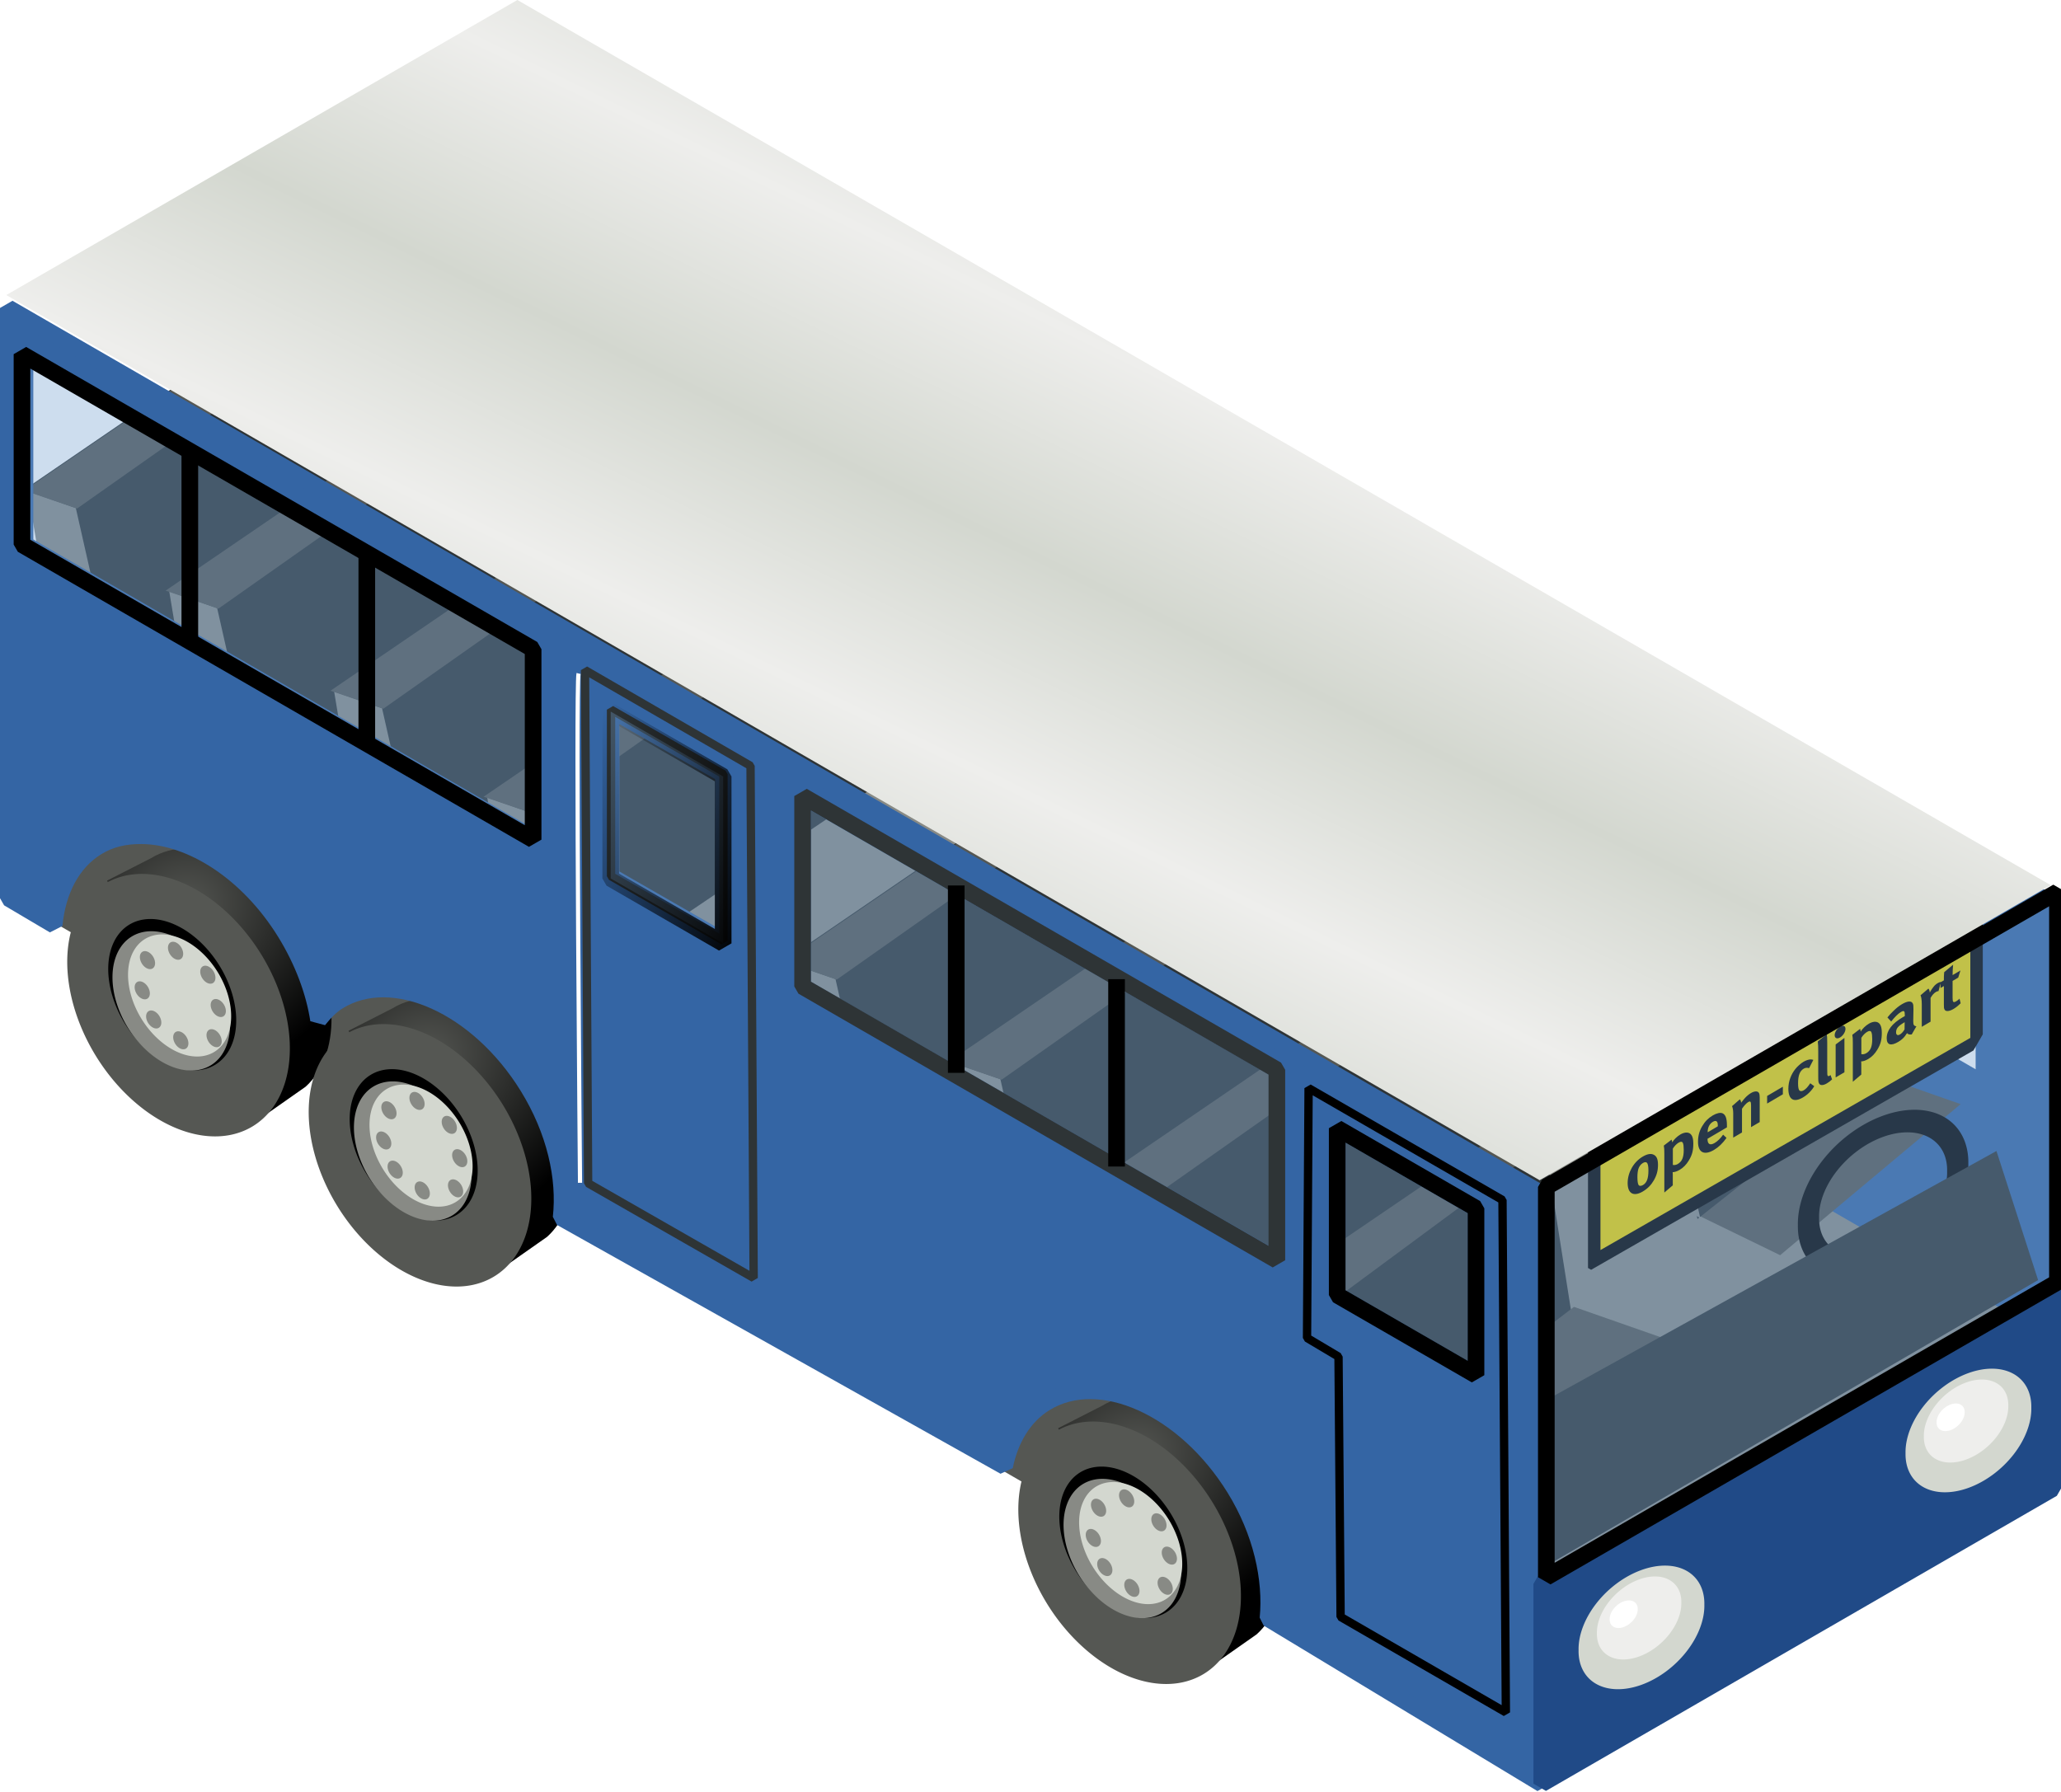 <?xml version="1.0" encoding="UTF-8" standalone="no"?>
<!-- Created with Inkscape (http://www.inkscape.org/) -->
<svg
   xmlns:dc="http://purl.org/dc/elements/1.1/"
   xmlns:cc="http://creativecommons.org/ns#"
   xmlns:rdf="http://www.w3.org/1999/02/22-rdf-syntax-ns#"
   xmlns:svg="http://www.w3.org/2000/svg"
   xmlns="http://www.w3.org/2000/svg"
   xmlns:xlink="http://www.w3.org/1999/xlink"
   xmlns:sodipodi="http://sodipodi.sourceforge.net/DTD/sodipodi-0.dtd"
   xmlns:inkscape="http://www.inkscape.org/namespaces/inkscape"
   width="247.469"
   height="215.234"
   id="svg3888"
   sodipodi:version="0.32"
   inkscape:version="0.46"
   version="1.0"
   sodipodi:docname="iso_bus2.svg"
   inkscape:output_extension="org.inkscape.output.svg.inkscape"
   inkscape:export-filename="/home/roger/mis-dibujos/open/iso_bus2.png"
   inkscape:export-xdpi="135"
   inkscape:export-ydpi="135">
  <defs
     id="defs3">
    <linearGradient
       inkscape:collect="always"
       id="linearGradient3705">
      <stop
         style="stop-color:#000000;stop-opacity:1;"
         offset="0"
         id="stop3707" />
      <stop
         style="stop-color:#000000;stop-opacity:0;"
         offset="1"
         id="stop3709" />
    </linearGradient>
    <linearGradient
       inkscape:collect="always"
       id="linearGradient3389">
      <stop
         style="stop-color:#555753;stop-opacity:1"
         offset="0"
         id="stop3391" />
      <stop
         style="stop-color:#000000;stop-opacity:1"
         offset="1"
         id="stop3393" />
    </linearGradient>
    <linearGradient
       inkscape:collect="always"
       id="linearGradient3388">
      <stop
         style="stop-color:#eeeeec;stop-opacity:1;"
         offset="0"
         id="stop3390" />
      <stop
         style="stop-color:#d3d7cf;stop-opacity:1"
         offset="1"
         id="stop3392" />
    </linearGradient>
    <linearGradient
       inkscape:collect="always"
       id="linearGradient4633">
      <stop
         style="stop-color:#ffffff;stop-opacity:1;"
         offset="0"
         id="stop4635" />
      <stop
         style="stop-color:#2e3436;stop-opacity:0.085"
         offset="1"
         id="stop4637" />
    </linearGradient>
    <linearGradient
       inkscape:collect="always"
       xlink:href="#linearGradient3689"
       id="linearGradient3982"
       gradientUnits="userSpaceOnUse"
       gradientTransform="matrix(0.428,0,0,0.428,33.779,217.069)"
       x1="138.087"
       y1="370.276"
       x2="146.772"
       y2="382.978" />
    <linearGradient
       inkscape:collect="always"
       xlink:href="#linearGradient3689"
       id="linearGradient3980"
       gradientUnits="userSpaceOnUse"
       gradientTransform="matrix(0.428,0,0,0.428,33.779,217.069)"
       x1="138.087"
       y1="370.276"
       x2="146.772"
       y2="382.978" />
    <linearGradient
       inkscape:collect="always"
       id="linearGradient3689">
      <stop
         style="stop-color:#d3d7cf;stop-opacity:1"
         offset="0"
         id="stop3691" />
      <stop
         style="stop-color:#000000;stop-opacity:1"
         offset="1"
         id="stop3693" />
    </linearGradient>
    <inkscape:perspective
       sodipodi:type="inkscape:persp3d"
       inkscape:vp_x="0 : 526.18109 : 1"
       inkscape:vp_y="0 : 1000 : 0"
       inkscape:vp_z="744.09448 : 526.18109 : 1"
       inkscape:persp3d-origin="372.04724 : 350.78739 : 1"
       id="perspective3894" />
    <linearGradient
       inkscape:collect="always"
       xlink:href="#linearGradient4633"
       id="linearGradient4639"
       x1="5.564"
       y1="34.066"
       x2="45.189"
       y2="57.191"
       gradientUnits="userSpaceOnUse"
       gradientTransform="translate(44.346,-27.914)" />
    <linearGradient
       inkscape:collect="always"
       xlink:href="#linearGradient4633"
       id="linearGradient4643"
       gradientUnits="userSpaceOnUse"
       gradientTransform="translate(10.581,45.094)"
       x1="5.564"
       y1="34.066"
       x2="45.189"
       y2="57.191" />
    <linearGradient
       inkscape:collect="always"
       xlink:href="#linearGradient3388"
       id="linearGradient3394"
       x1="40.064"
       y1="49.316"
       x2="42.939"
       y2="43.441"
       gradientUnits="userSpaceOnUse"
       spreadMethod="reflect"
       gradientTransform="matrix(4,0,0,4,-115.171,-173.792)" />
    <filter
       inkscape:collect="always"
       id="filter3507"
       x="-0.105"
       width="1.209"
       y="-0.088"
       height="1.177">
      <feGaussianBlur
         inkscape:collect="always"
         stdDeviation="0.809"
         id="feGaussianBlur3509" />
    </filter>
    <radialGradient
       inkscape:collect="always"
       xlink:href="#linearGradient3389"
       id="radialGradient3543"
       gradientUnits="userSpaceOnUse"
       gradientTransform="matrix(1.561,-0.917,0.785,1.336,-68.038,-2.419)"
       cx="23.073"
       cy="68.732"
       fx="23.073"
       fy="68.732"
       r="3.369" />
    <radialGradient
       inkscape:collect="always"
       xlink:href="#linearGradient3389"
       id="radialGradient3575"
       gradientUnits="userSpaceOnUse"
       gradientTransform="matrix(1.561,-0.917,0.785,1.336,-68.038,-2.419)"
       cx="23.073"
       cy="68.732"
       fx="23.073"
       fy="68.732"
       r="3.369" />
    <radialGradient
       inkscape:collect="always"
       xlink:href="#linearGradient3389"
       id="radialGradient3607"
       gradientUnits="userSpaceOnUse"
       gradientTransform="matrix(1.561,-0.917,0.785,1.336,-68.038,-2.419)"
       cx="23.073"
       cy="68.732"
       fx="23.073"
       fy="68.732"
       r="3.369" />
    <linearGradient
       inkscape:collect="always"
       xlink:href="#linearGradient3705"
       id="linearGradient3711"
       x1="41.684"
       y1="77.678"
       x2="35.571"
       y2="75.026"
       gradientUnits="userSpaceOnUse"
       gradientTransform="matrix(4,0,0,4,-107.857,-257.754)" />
  </defs>
  <sodipodi:namedview
     inkscape:document-units="mm"
     id="base"
     pagecolor="#ffffff"
     bordercolor="#666666"
     borderopacity="1.0"
     inkscape:pageopacity="0.0"
     inkscape:pageshadow="2"
     inkscape:zoom="1"
     inkscape:cx="159.04099"
     inkscape:cy="95.272677"
     inkscape:current-layer="layer1"
     showgrid="false"
     inkscape:window-width="1272"
     inkscape:window-height="944"
     inkscape:window-x="0"
     inkscape:window-y="0"
     showguides="true"
     inkscape:guide-bbox="true">
    <sodipodi:guide
       orientation="0,1"
       position="228,-183"
       id="guide3780" />
    <sodipodi:guide
       orientation="1,0"
       position="224.5,-196"
       id="guide3782" />
  </sodipodi:namedview>
  <g
     inkscape:label="Layer 1"
     inkscape:groupmode="layer"
     id="layer1"
     transform="translate(34.666,50.658)">
    <path
       id="path3876"
       d="M 27.334,-48.674 L 27.334,22.201 L 32.834,25.451 C 33.222,21.371 34.938,17.941 37.959,16.076 C 39.595,15.066 41.367,14.687 43.334,14.701 C 49.235,14.742 56.094,19.054 60.584,26.326 C 62.7,29.753 64.061,33.414 64.584,36.826 C 65.274,35.97 66.013,35.16 66.959,34.576 C 73.502,30.535 83.722,35.13 89.709,44.826 C 92.992,50.143 94.239,55.799 93.709,60.576 L 146.959,90.451 C 147.623,87.17 149.252,84.42 151.834,82.826 C 158.377,78.785 168.597,83.38 174.584,93.076 C 177.808,98.297 179.04,103.974 178.584,108.701 L 211.459,128.576 L 211.459,57.701 L 27.334,-48.674 z M 29.334,-43.174 L 90.709,-7.674 L 90.709,15.201 L 29.334,-20.299 L 29.334,-43.174 z M 99.709,-0.424 L 113.209,7.326 L 113.209,27.326 L 99.709,19.576 L 99.709,-0.424 z M 122.709,9.951 L 179.709,42.826 L 179.709,65.701 L 122.709,32.826 L 122.709,9.951 z M 186.896,49.826 L 203.553,59.451 L 203.553,79.482 L 186.896,69.857 L 186.896,49.826 z"
       style="fill:#3465a4;fill-rule:evenodd;stroke:#3465a4;stroke-width:2;stroke-linecap:butt;stroke-linejoin:bevel;stroke-miterlimit:4;stroke-dasharray:none;stroke-opacity:1" />
    <path
       style="fill:#888a85;fill-opacity:1;fill-rule:evenodd;stroke:none;stroke-width:0.5;stroke-linecap:butt;stroke-linejoin:bevel;stroke-miterlimit:4;stroke-dasharray:none;stroke-opacity:1"
       d="M 28.255,4.088 L -28.867,44.021 L 150.999,145.821 L 212.37,110.388 L 28.255,4.088 z"
       id="path3701"
       sodipodi:nodetypes="ccccc" />
    <g
       id="g3820"
       transform="translate(76.579,-245.79)">
      <path
         style="fill:#555753;fill-rule:evenodd;stroke:none;stroke-width:1px;stroke-linecap:butt;stroke-linejoin:miter;stroke-opacity:1"
         d="M 113.743,324.07 L 124.175,327.723 L 102.5,345.866 L 92.3,340.903 L 113.743,324.07 z"
         id="path3818"
         sodipodi:nodetypes="ccccc" />
      <g
         transform="matrix(4,0,0,4,-486.645,-51.413)"
         id="g3267">
        <g
           transform="translate(-9.188,6.198)"
           id="g3258">
          <path
             id="path3261"
             d="M 103.768,70.137 L 121.092,58.293 L 122.329,58.735 L 123.478,64.48 L 106.331,76.059 L 105.094,70.756 L 103.768,70.137 z"
             style="fill:#2e3436;fill-rule:evenodd;stroke:none;stroke-width:1px;stroke-linecap:butt;stroke-linejoin:miter;stroke-opacity:1" />
          <path
             style="fill:#888a85;fill-rule:evenodd;stroke:none;stroke-width:1px;stroke-linecap:butt;stroke-linejoin:miter;stroke-opacity:1"
             d="M 83.812,39.658 L 84.625,44.533 L 86.438,45.408 L 85.25,40.158 L 83.812,39.658 z"
             id="path3263"
             transform="translate(20.064,30.533)" />
        </g>
        <path
           style="fill:#555753;fill-rule:evenodd;stroke:none;stroke-width:1px;stroke-linecap:butt;stroke-linejoin:miter;stroke-opacity:1"
           d="M 74.514,45.83 L 76.099,46.371 L 93.066,34.418 L 91.875,33.974 L 74.514,45.83 z"
           id="path3265"
           transform="translate(20.064,30.533)"
           sodipodi:nodetypes="ccccc" />
      </g>
      <g
         transform="matrix(4,0,0,4,-469.674,-39.392)"
         id="g3273">
        <g
           id="g3275"
           transform="translate(-9.188,6.198)">
          <path
             style="fill:#2e3436;fill-rule:evenodd;stroke:none;stroke-width:1px;stroke-linecap:butt;stroke-linejoin:miter;stroke-opacity:1"
             d="M 103.768,70.137 L 121.092,58.293 L 122.329,58.735 L 123.478,64.48 L 106.331,76.059 L 105.094,70.756 L 103.768,70.137 z"
             id="path3277" />
          <path
             transform="translate(20.064,30.533)"
             id="path3279"
             d="M 83.812,39.658 L 84.625,44.533 L 86.438,45.408 L 85.25,40.158 L 83.812,39.658 z"
             style="fill:#888a85;fill-rule:evenodd;stroke:none;stroke-width:1px;stroke-linecap:butt;stroke-linejoin:miter;stroke-opacity:1" />
        </g>
        <path
           sodipodi:nodetypes="ccccc"
           transform="translate(20.064,30.533)"
           id="path3281"
           d="M 74.514,45.83 L 76.099,46.371 L 93.066,34.418 L 91.875,33.974 L 74.514,45.83 z"
           style="fill:#555753;fill-rule:evenodd;stroke:none;stroke-width:1px;stroke-linecap:butt;stroke-linejoin:miter;stroke-opacity:1" />
      </g>
      <g
         transform="matrix(4,0,0,4,-449.875,-27.371)"
         id="g3283">
        <g
           transform="translate(-9.188,6.198)"
           id="g3285">
          <path
             id="path3287"
             d="M 103.768,70.137 L 121.092,58.293 L 122.329,58.735 L 123.478,64.48 L 106.331,76.059 L 105.094,70.756 L 103.768,70.137 z"
             style="fill:#2e3436;fill-rule:evenodd;stroke:none;stroke-width:1px;stroke-linecap:butt;stroke-linejoin:miter;stroke-opacity:1" />
          <path
             style="fill:#888a85;fill-rule:evenodd;stroke:none;stroke-width:1px;stroke-linecap:butt;stroke-linejoin:miter;stroke-opacity:1"
             d="M 83.812,39.658 L 84.625,44.533 L 86.438,45.408 L 85.25,40.158 L 83.812,39.658 z"
             id="path3289"
             transform="translate(20.064,30.533)" />
        </g>
        <path
           style="fill:#555753;fill-rule:evenodd;stroke:none;stroke-width:1px;stroke-linecap:butt;stroke-linejoin:miter;stroke-opacity:1"
           d="M 74.514,45.83 L 76.099,46.371 L 93.066,34.418 L 91.875,33.974 L 74.514,45.83 z"
           id="path3291"
           transform="translate(20.064,30.533)"
           sodipodi:nodetypes="ccccc" />
      </g>
      <g
         transform="matrix(4,0,0,4,-431.491,-14.644)"
         id="g3293">
        <g
           id="g3295"
           transform="translate(-9.188,6.198)">
          <path
             style="fill:#2e3436;fill-rule:evenodd;stroke:none;stroke-width:1px;stroke-linecap:butt;stroke-linejoin:miter;stroke-opacity:1"
             d="M 103.768,70.137 L 121.092,58.293 L 122.329,58.735 L 123.478,64.48 L 106.331,76.059 L 105.094,70.756 L 103.768,70.137 z"
             id="path3297" />
          <path
             transform="translate(20.064,30.533)"
             id="path3299"
             d="M 83.812,39.658 L 84.625,44.533 L 86.438,45.408 L 85.25,40.158 L 83.812,39.658 z"
             style="fill:#888a85;fill-rule:evenodd;stroke:none;stroke-width:1px;stroke-linecap:butt;stroke-linejoin:miter;stroke-opacity:1" />
        </g>
        <path
           sodipodi:nodetypes="ccccc"
           transform="translate(20.064,30.533)"
           id="path3301"
           d="M 74.514,45.83 L 76.099,46.371 L 93.066,34.418 L 91.875,33.974 L 74.514,45.83 z"
           style="fill:#555753;fill-rule:evenodd;stroke:none;stroke-width:1px;stroke-linecap:butt;stroke-linejoin:miter;stroke-opacity:1" />
      </g>
      <g
         id="g3303"
         transform="matrix(4,0,0,4,-395.428,5.155)">
        <g
           transform="translate(-9.188,6.198)"
           id="g3305">
          <path
             id="path3307"
             d="M 103.768,70.137 L 121.092,58.293 L 122.329,58.735 L 123.478,64.48 L 106.331,76.059 L 105.094,70.756 L 103.768,70.137 z"
             style="fill:#2e3436;fill-rule:evenodd;stroke:none;stroke-width:1px;stroke-linecap:butt;stroke-linejoin:miter;stroke-opacity:1" />
          <path
             style="fill:#888a85;fill-rule:evenodd;stroke:none;stroke-width:1px;stroke-linecap:butt;stroke-linejoin:miter;stroke-opacity:1"
             d="M 83.812,39.658 L 84.625,44.533 L 86.438,45.408 L 85.25,40.158 L 83.812,39.658 z"
             id="path3309"
             transform="translate(20.064,30.533)" />
        </g>
        <path
           style="fill:#555753;fill-rule:evenodd;stroke:none;stroke-width:1px;stroke-linecap:butt;stroke-linejoin:miter;stroke-opacity:1"
           d="M 74.514,45.83 L 76.099,46.371 L 93.066,34.418 L 91.875,33.974 L 74.514,45.83 z"
           id="path3311"
           transform="translate(20.064,30.533)"
           sodipodi:nodetypes="ccccc" />
      </g>
      <g
         id="g3313"
         transform="matrix(4,0,0,4,-375.629,17.176)">
        <g
           id="g3315"
           transform="translate(-9.188,6.198)">
          <path
             style="fill:#2e3436;fill-rule:evenodd;stroke:none;stroke-width:1px;stroke-linecap:butt;stroke-linejoin:miter;stroke-opacity:1"
             d="M 103.768,70.137 L 121.092,58.293 L 122.329,58.735 L 123.478,64.48 L 106.331,76.059 L 105.094,70.756 L 103.768,70.137 z"
             id="path3317" />
          <path
             transform="translate(20.064,30.533)"
             id="path3319"
             d="M 83.812,39.658 L 84.625,44.533 L 86.438,45.408 L 85.25,40.158 L 83.812,39.658 z"
             style="fill:#888a85;fill-rule:evenodd;stroke:none;stroke-width:1px;stroke-linecap:butt;stroke-linejoin:miter;stroke-opacity:1" />
        </g>
        <path
           sodipodi:nodetypes="ccccc"
           transform="translate(20.064,30.533)"
           id="path3321"
           d="M 74.514,45.83 L 76.099,46.371 L 93.066,34.418 L 91.875,33.974 L 74.514,45.83 z"
           style="fill:#555753;fill-rule:evenodd;stroke:none;stroke-width:1px;stroke-linecap:butt;stroke-linejoin:miter;stroke-opacity:1" />
      </g>
      <g
         transform="matrix(4,0,0,4,-356.537,30.611)"
         id="g3639">
        <g
           transform="translate(-9.188,6.198)"
           id="g3641">
          <path
             id="path3643"
             d="M 103.768,70.137 L 121.092,58.293 L 122.329,58.735 L 123.478,64.48 L 106.331,76.059 L 105.094,70.756 L 103.768,70.137 z"
             style="fill:#2e3436;fill-rule:evenodd;stroke:none;stroke-width:1px;stroke-linecap:butt;stroke-linejoin:miter;stroke-opacity:1" />
          <path
             style="fill:#888a85;fill-rule:evenodd;stroke:none;stroke-width:1px;stroke-linecap:butt;stroke-linejoin:miter;stroke-opacity:1"
             d="M 83.812,39.658 L 84.625,44.533 L 86.438,45.408 L 85.25,40.158 L 83.812,39.658 z"
             id="path3645"
             transform="translate(20.064,30.533)" />
        </g>
        <path
           style="fill:#555753;fill-rule:evenodd;stroke:none;stroke-width:1px;stroke-linecap:butt;stroke-linejoin:miter;stroke-opacity:1"
           d="M 74.514,45.83 L 76.099,46.371 L 93.066,34.418 L 91.875,33.974 L 74.514,45.83 z"
           id="path3647"
           transform="translate(20.064,30.533)"
           sodipodi:nodetypes="ccccc" />
      </g>
      <path
         style="fill:#2e3436;fill-rule:evenodd;stroke:none;stroke-width:1px;stroke-linecap:butt;stroke-linejoin:miter;stroke-opacity:1"
         d="M 42.997,348.678 L 69.293,330.802 L 74.243,332.57 L 77.425,352.723 L 53.25,372.366 L 48.3,351.153 L 42.997,348.678 z"
         id="path3653"
         sodipodi:nodetypes="ccccccc" />
      <path
         id="path3655"
         d="M 43.432,348.893 L 46.682,368.393 L 53.932,371.893 L 49.182,350.893 L 43.432,348.893 z"
         style="fill:#888a85;fill-rule:evenodd;stroke:none;stroke-width:1px;stroke-linecap:butt;stroke-linejoin:miter;stroke-opacity:1" />
      <path
         sodipodi:nodetypes="ccccc"
         id="path3813"
         d="M 77.743,352.07 L 88.175,355.723 L 64,375.366 L 53.8,370.403 L 77.743,352.07 z"
         style="fill:#555753;fill-rule:evenodd;stroke:none;stroke-width:1px;stroke-linecap:butt;stroke-linejoin:miter;stroke-opacity:1" />
      <path
         style="fill:#555753;fill-rule:evenodd;stroke:none;stroke-width:1px;stroke-linecap:butt;stroke-linejoin:miter;stroke-opacity:1"
         d="M 42.988,348.795 L 49.329,350.957 L 74.447,332.396 L 69.682,330.618 L 42.988,348.795 z"
         id="path3657"
         sodipodi:nodetypes="ccccc" />
      <path
         sodipodi:nodetypes="ccccc"
         id="path3786"
         d="M 109.328,304.545 L 114.278,324.344 L 92.578,341.513 L 87.628,320.3 L 109.328,304.545 z"
         style="fill:#2e3436;fill-rule:evenodd;stroke:none;stroke-width:1px;stroke-linecap:butt;stroke-linejoin:miter;stroke-opacity:1" />
      <path
         style="fill:#888a85;fill-rule:evenodd;stroke:none;stroke-width:1px;stroke-linecap:butt;stroke-linejoin:miter;stroke-opacity:1"
         d="M 82.406,318.393 L 85.656,337.893 L 92.906,341.393 L 88.156,320.393 L 82.406,318.393 z"
         id="path3788" />
      <path
         sodipodi:nodetypes="ccccc"
         id="path3790"
         d="M 81.962,318.295 L 88.303,320.457 L 109.679,304.828 L 104.31,303.007 L 81.962,318.295 z"
         style="fill:#555753;fill-rule:evenodd;stroke:none;stroke-width:1px;stroke-linecap:butt;stroke-linejoin:miter;stroke-opacity:1" />
    </g>
    <path
       id="path3898"
       d="M -30.506,58.782 L 122.174,147.006 L 122.477,121.284 L -16.544,43.987 L -30.506,58.782 z"
       style="fill:#555753;fill-rule:evenodd;stroke:none;stroke-width:1px;stroke-linecap:butt;stroke-linejoin:miter;stroke-opacity:1"
       sodipodi:nodetypes="ccccc" />
    <g
       id="g3511"
       transform="matrix(4,0,0,4,-114.928,-172.195)">
      <g
         id="g3528"
         transform="translate(3.594,-10.594)">
        <path
           style="fill:url(#radialGradient3543);fill-opacity:1;fill-rule:evenodd;stroke:none;stroke-width:0.214;stroke-linecap:butt;stroke-linejoin:miter;stroke-miterlimit:4;stroke-dasharray:none;stroke-opacity:1"
           d="M 22.101,66.449 C 21.706,66.446 21.334,66.54 21.005,66.743 L 19.686,67.416 L 22.921,74.375 L 23.866,74.852 L 25.645,73.604 C 26.693,72.662 26.693,70.607 25.578,68.803 C 24.675,67.34 23.289,66.457 22.101,66.449 z"
           id="path3414"
           sodipodi:nodetypes="ccccccsc" />
        <path
           transform="matrix(-0.183,-0.297,0.297,-0.183,-30.971,159.693)"
           d="M 148.589,261.998 A 11.916,8.042 0 1 1 124.757,261.998 A 11.916,8.042 0 1 1 148.589,261.998 z"
           sodipodi:ry="8.0419703"
           sodipodi:rx="11.916239"
           sodipodi:cy="261.99792"
           sodipodi:cx="136.67287"
           id="path3416"
           style="fill:#555753;fill-opacity:1;fill-rule:nonzero;stroke:#555753;stroke-width:0.614;stroke-linecap:butt;stroke-linejoin:bevel;stroke-miterlimit:4;stroke-dasharray:none;stroke-dashoffset:0;stroke-opacity:1"
           sodipodi:type="arc" />
        <path
           sodipodi:type="arc"
           style="fill:#000000;fill-opacity:1;fill-rule:nonzero;stroke:none;stroke-width:0.5;stroke-linecap:butt;stroke-linejoin:bevel;stroke-miterlimit:4;stroke-dasharray:none;stroke-dashoffset:0;stroke-opacity:1;filter:url(#filter3507)"
           id="path3397"
           sodipodi:cx="136.67287"
           sodipodi:cy="261.99792"
           sodipodi:rx="11.916239"
           sodipodi:ry="8.0419703"
           d="M 148.589,261.998 A 11.916,8.042 0 1 1 124.757,261.998 A 11.916,8.042 0 1 1 148.589,261.998 z"
           transform="matrix(-0.109,-0.176,0.176,-0.109,-9.573,123.454)" />
        <path
           transform="matrix(-0.1,-0.162,0.162,-0.1,-7.163,119.368)"
           d="M 148.589,261.998 A 11.916,8.042 0 1 1 124.757,261.998 A 11.916,8.042 0 1 1 148.589,261.998 z"
           sodipodi:ry="8.0419703"
           sodipodi:rx="11.916239"
           sodipodi:cy="261.99792"
           sodipodi:cx="136.67287"
           id="path3418"
           style="fill:#888a85;fill-opacity:1;fill-rule:nonzero;stroke:none;stroke-width:0.5;stroke-linecap:butt;stroke-linejoin:bevel;stroke-miterlimit:4;stroke-dasharray:none;stroke-dashoffset:0;stroke-opacity:1"
           sodipodi:type="arc" />
        <path
           sodipodi:type="arc"
           style="fill:#d3d7cf;fill-opacity:1;fill-rule:nonzero;stroke:none;stroke-width:0.5;stroke-linecap:butt;stroke-linejoin:bevel;stroke-miterlimit:4;stroke-dasharray:none;stroke-dashoffset:0;stroke-opacity:1"
           id="path3420"
           sodipodi:cx="136.67287"
           sodipodi:cy="261.99792"
           sodipodi:rx="11.916239"
           sodipodi:ry="8.0419703"
           d="M 148.589,261.998 A 11.916,8.042 0 1 1 124.757,261.998 A 11.916,8.042 0 1 1 148.589,261.998 z"
           transform="matrix(-8.7675945e-2,-0.142,0.142,-8.7675945e-2,-3.358,113.243)" />
        <path
           transform="matrix(-1.2928907e-2,-2.0938189e-2,2.0938189e-2,-1.2928907e-2,17.18,76.052)"
           d="M 148.589,261.998 A 11.916,8.042 0 1 1 124.757,261.998 A 11.916,8.042 0 1 1 148.589,261.998 z"
           sodipodi:ry="8.0419703"
           sodipodi:rx="11.916239"
           sodipodi:cy="261.99792"
           sodipodi:cx="136.67287"
           id="path3422"
           style="fill:#888a85;fill-opacity:1;fill-rule:nonzero;stroke:none;stroke-width:0.5;stroke-linecap:butt;stroke-linejoin:bevel;stroke-miterlimit:4;stroke-dasharray:none;stroke-dashoffset:0;stroke-opacity:1"
           sodipodi:type="arc" />
        <path
           sodipodi:type="arc"
           style="fill:#888a85;fill-opacity:1;fill-rule:nonzero;stroke:none;stroke-width:0.5;stroke-linecap:butt;stroke-linejoin:bevel;stroke-miterlimit:4;stroke-dasharray:none;stroke-dashoffset:0;stroke-opacity:1"
           id="path3424"
           sodipodi:cx="136.67287"
           sodipodi:cy="261.99792"
           sodipodi:rx="11.916239"
           sodipodi:ry="8.0419703"
           d="M 148.589,261.998 A 11.916,8.042 0 1 1 124.757,261.998 A 11.916,8.042 0 1 1 148.589,261.998 z"
           transform="matrix(-1.2928907e-2,-2.0938189e-2,2.0938189e-2,-1.2928907e-2,19.18,78.396)" />
        <path
           transform="matrix(-1.2928907e-2,-2.0938189e-2,2.0938189e-2,-1.2928907e-2,17.367,77.834)"
           d="M 148.589,261.998 A 11.916,8.042 0 1 1 124.757,261.998 A 11.916,8.042 0 1 1 148.589,261.998 z"
           sodipodi:ry="8.0419703"
           sodipodi:rx="11.916239"
           sodipodi:cy="261.99792"
           sodipodi:cx="136.67287"
           id="path3426"
           style="fill:#888a85;fill-opacity:1;fill-rule:nonzero;stroke:none;stroke-width:0.5;stroke-linecap:butt;stroke-linejoin:bevel;stroke-miterlimit:4;stroke-dasharray:none;stroke-dashoffset:0;stroke-opacity:1"
           sodipodi:type="arc" />
        <path
           sodipodi:type="arc"
           style="fill:#888a85;fill-opacity:1;fill-rule:nonzero;stroke:none;stroke-width:0.5;stroke-linecap:butt;stroke-linejoin:bevel;stroke-miterlimit:4;stroke-dasharray:none;stroke-dashoffset:0;stroke-opacity:1"
           id="path3428"
           sodipodi:cx="136.67287"
           sodipodi:cy="261.99792"
           sodipodi:rx="11.916239"
           sodipodi:ry="8.0419703"
           d="M 148.589,261.998 A 11.916,8.042 0 1 1 124.757,261.998 A 11.916,8.042 0 1 1 148.589,261.998 z"
           transform="matrix(-1.2928907e-2,-2.0938189e-2,2.0938189e-2,-1.2928907e-2,18.992,76.49)" />
        <path
           transform="matrix(-1.2928907e-2,-2.0938189e-2,2.0938189e-2,-1.2928907e-2,17.023,76.959)"
           d="M 148.589,261.998 A 11.916,8.042 0 1 1 124.757,261.998 A 11.916,8.042 0 1 1 148.589,261.998 z"
           sodipodi:ry="8.0419703"
           sodipodi:rx="11.916239"
           sodipodi:cy="261.99792"
           sodipodi:cx="136.67287"
           id="path3430"
           style="fill:#888a85;fill-opacity:1;fill-rule:nonzero;stroke:none;stroke-width:0.5;stroke-linecap:butt;stroke-linejoin:bevel;stroke-miterlimit:4;stroke-dasharray:none;stroke-dashoffset:0;stroke-opacity:1"
           sodipodi:type="arc" />
        <path
           sodipodi:type="arc"
           style="fill:#888a85;fill-opacity:1;fill-rule:nonzero;stroke:none;stroke-width:0.5;stroke-linecap:butt;stroke-linejoin:bevel;stroke-miterlimit:4;stroke-dasharray:none;stroke-dashoffset:0;stroke-opacity:1"
           id="path3432"
           sodipodi:cx="136.67287"
           sodipodi:cy="261.99792"
           sodipodi:rx="11.916239"
           sodipodi:ry="8.0419703"
           d="M 148.589,261.998 A 11.916,8.042 0 1 1 124.757,261.998 A 11.916,8.042 0 1 1 148.589,261.998 z"
           transform="matrix(-1.2928907e-2,-2.0938189e-2,2.0938189e-2,-1.2928907e-2,18.18,78.459)" />
        <path
           transform="matrix(-1.2928907e-2,-2.0938189e-2,2.0938189e-2,-1.2928907e-2,19.305,77.49)"
           d="M 148.589,261.998 A 11.916,8.042 0 1 1 124.757,261.998 A 11.916,8.042 0 1 1 148.589,261.998 z"
           sodipodi:ry="8.0419703"
           sodipodi:rx="11.916239"
           sodipodi:cy="261.99792"
           sodipodi:cx="136.67287"
           id="path3434"
           style="fill:#888a85;fill-opacity:1;fill-rule:nonzero;stroke:none;stroke-width:0.5;stroke-linecap:butt;stroke-linejoin:bevel;stroke-miterlimit:4;stroke-dasharray:none;stroke-dashoffset:0;stroke-opacity:1"
           sodipodi:type="arc" />
        <path
           sodipodi:type="arc"
           style="fill:#888a85;fill-opacity:1;fill-rule:nonzero;stroke:none;stroke-width:0.5;stroke-linecap:butt;stroke-linejoin:bevel;stroke-miterlimit:4;stroke-dasharray:none;stroke-dashoffset:0;stroke-opacity:1"
           id="path3436"
           sodipodi:cx="136.67287"
           sodipodi:cy="261.99792"
           sodipodi:rx="11.916239"
           sodipodi:ry="8.0419703"
           d="M 148.589,261.998 A 11.916,8.042 0 1 1 124.757,261.998 A 11.916,8.042 0 1 1 148.589,261.998 z"
           transform="matrix(-1.2928907e-2,-2.0938189e-2,2.0938189e-2,-1.2928907e-2,18.023,75.771)" />
      </g>
    </g>
    <g
       id="g3545"
       transform="matrix(4,0,0,4,-85.936,-154.163)">
      <g
         transform="translate(3.594,-10.594)"
         id="g3547">
        <path
           sodipodi:nodetypes="ccccccsc"
           id="path3549"
           d="M 22.101,66.449 C 21.706,66.446 21.334,66.54 21.005,66.743 L 19.686,67.416 L 22.921,74.375 L 23.866,74.852 L 25.645,73.604 C 26.693,72.662 26.693,70.607 25.578,68.803 C 24.675,67.34 23.289,66.457 22.101,66.449 z"
           style="fill:url(#radialGradient3575);fill-opacity:1;fill-rule:evenodd;stroke:none;stroke-width:0.214;stroke-linecap:butt;stroke-linejoin:miter;stroke-miterlimit:4;stroke-dasharray:none;stroke-opacity:1" />
        <path
           sodipodi:type="arc"
           style="fill:#555753;fill-opacity:1;fill-rule:nonzero;stroke:#555753;stroke-width:0.614;stroke-linecap:butt;stroke-linejoin:bevel;stroke-miterlimit:4;stroke-dasharray:none;stroke-dashoffset:0;stroke-opacity:1"
           id="path3551"
           sodipodi:cx="136.67287"
           sodipodi:cy="261.99792"
           sodipodi:rx="11.916239"
           sodipodi:ry="8.0419703"
           d="M 148.589,261.998 A 11.916,8.042 0 1 1 124.757,261.998 A 11.916,8.042 0 1 1 148.589,261.998 z"
           transform="matrix(-0.183,-0.297,0.297,-0.183,-30.971,159.693)" />
        <path
           transform="matrix(-0.109,-0.176,0.176,-0.109,-9.573,123.454)"
           d="M 148.589,261.998 A 11.916,8.042 0 1 1 124.757,261.998 A 11.916,8.042 0 1 1 148.589,261.998 z"
           sodipodi:ry="8.0419703"
           sodipodi:rx="11.916239"
           sodipodi:cy="261.99792"
           sodipodi:cx="136.67287"
           id="path3553"
           style="fill:#000000;fill-opacity:1;fill-rule:nonzero;stroke:none;stroke-width:0.5;stroke-linecap:butt;stroke-linejoin:bevel;stroke-miterlimit:4;stroke-dasharray:none;stroke-dashoffset:0;stroke-opacity:1;filter:url(#filter3507)"
           sodipodi:type="arc" />
        <path
           sodipodi:type="arc"
           style="fill:#888a85;fill-opacity:1;fill-rule:nonzero;stroke:none;stroke-width:0.5;stroke-linecap:butt;stroke-linejoin:bevel;stroke-miterlimit:4;stroke-dasharray:none;stroke-dashoffset:0;stroke-opacity:1"
           id="path3555"
           sodipodi:cx="136.67287"
           sodipodi:cy="261.99792"
           sodipodi:rx="11.916239"
           sodipodi:ry="8.0419703"
           d="M 148.589,261.998 A 11.916,8.042 0 1 1 124.757,261.998 A 11.916,8.042 0 1 1 148.589,261.998 z"
           transform="matrix(-0.1,-0.162,0.162,-0.1,-7.163,119.368)" />
        <path
           transform="matrix(-8.7675945e-2,-0.142,0.142,-8.7675945e-2,-3.358,113.243)"
           d="M 148.589,261.998 A 11.916,8.042 0 1 1 124.757,261.998 A 11.916,8.042 0 1 1 148.589,261.998 z"
           sodipodi:ry="8.0419703"
           sodipodi:rx="11.916239"
           sodipodi:cy="261.99792"
           sodipodi:cx="136.67287"
           id="path3557"
           style="fill:#d3d7cf;fill-opacity:1;fill-rule:nonzero;stroke:none;stroke-width:0.5;stroke-linecap:butt;stroke-linejoin:bevel;stroke-miterlimit:4;stroke-dasharray:none;stroke-dashoffset:0;stroke-opacity:1"
           sodipodi:type="arc" />
        <path
           sodipodi:type="arc"
           style="fill:#888a85;fill-opacity:1;fill-rule:nonzero;stroke:none;stroke-width:0.5;stroke-linecap:butt;stroke-linejoin:bevel;stroke-miterlimit:4;stroke-dasharray:none;stroke-dashoffset:0;stroke-opacity:1"
           id="path3559"
           sodipodi:cx="136.67287"
           sodipodi:cy="261.99792"
           sodipodi:rx="11.916239"
           sodipodi:ry="8.0419703"
           d="M 148.589,261.998 A 11.916,8.042 0 1 1 124.757,261.998 A 11.916,8.042 0 1 1 148.589,261.998 z"
           transform="matrix(-1.2928907e-2,-2.0938189e-2,2.0938189e-2,-1.2928907e-2,17.18,76.052)" />
        <path
           transform="matrix(-1.2928907e-2,-2.0938189e-2,2.0938189e-2,-1.2928907e-2,19.18,78.396)"
           d="M 148.589,261.998 A 11.916,8.042 0 1 1 124.757,261.998 A 11.916,8.042 0 1 1 148.589,261.998 z"
           sodipodi:ry="8.0419703"
           sodipodi:rx="11.916239"
           sodipodi:cy="261.99792"
           sodipodi:cx="136.67287"
           id="path3561"
           style="fill:#888a85;fill-opacity:1;fill-rule:nonzero;stroke:none;stroke-width:0.5;stroke-linecap:butt;stroke-linejoin:bevel;stroke-miterlimit:4;stroke-dasharray:none;stroke-dashoffset:0;stroke-opacity:1"
           sodipodi:type="arc" />
        <path
           sodipodi:type="arc"
           style="fill:#888a85;fill-opacity:1;fill-rule:nonzero;stroke:none;stroke-width:0.5;stroke-linecap:butt;stroke-linejoin:bevel;stroke-miterlimit:4;stroke-dasharray:none;stroke-dashoffset:0;stroke-opacity:1"
           id="path3563"
           sodipodi:cx="136.67287"
           sodipodi:cy="261.99792"
           sodipodi:rx="11.916239"
           sodipodi:ry="8.0419703"
           d="M 148.589,261.998 A 11.916,8.042 0 1 1 124.757,261.998 A 11.916,8.042 0 1 1 148.589,261.998 z"
           transform="matrix(-1.2928907e-2,-2.0938189e-2,2.0938189e-2,-1.2928907e-2,17.367,77.834)" />
        <path
           transform="matrix(-1.2928907e-2,-2.0938189e-2,2.0938189e-2,-1.2928907e-2,18.992,76.49)"
           d="M 148.589,261.998 A 11.916,8.042 0 1 1 124.757,261.998 A 11.916,8.042 0 1 1 148.589,261.998 z"
           sodipodi:ry="8.0419703"
           sodipodi:rx="11.916239"
           sodipodi:cy="261.99792"
           sodipodi:cx="136.67287"
           id="path3565"
           style="fill:#888a85;fill-opacity:1;fill-rule:nonzero;stroke:none;stroke-width:0.5;stroke-linecap:butt;stroke-linejoin:bevel;stroke-miterlimit:4;stroke-dasharray:none;stroke-dashoffset:0;stroke-opacity:1"
           sodipodi:type="arc" />
        <path
           sodipodi:type="arc"
           style="fill:#888a85;fill-opacity:1;fill-rule:nonzero;stroke:none;stroke-width:0.5;stroke-linecap:butt;stroke-linejoin:bevel;stroke-miterlimit:4;stroke-dasharray:none;stroke-dashoffset:0;stroke-opacity:1"
           id="path3567"
           sodipodi:cx="136.67287"
           sodipodi:cy="261.99792"
           sodipodi:rx="11.916239"
           sodipodi:ry="8.0419703"
           d="M 148.589,261.998 A 11.916,8.042 0 1 1 124.757,261.998 A 11.916,8.042 0 1 1 148.589,261.998 z"
           transform="matrix(-1.2928907e-2,-2.0938189e-2,2.0938189e-2,-1.2928907e-2,17.023,76.959)" />
        <path
           transform="matrix(-1.2928907e-2,-2.0938189e-2,2.0938189e-2,-1.2928907e-2,18.18,78.459)"
           d="M 148.589,261.998 A 11.916,8.042 0 1 1 124.757,261.998 A 11.916,8.042 0 1 1 148.589,261.998 z"
           sodipodi:ry="8.0419703"
           sodipodi:rx="11.916239"
           sodipodi:cy="261.99792"
           sodipodi:cx="136.67287"
           id="path3569"
           style="fill:#888a85;fill-opacity:1;fill-rule:nonzero;stroke:none;stroke-width:0.5;stroke-linecap:butt;stroke-linejoin:bevel;stroke-miterlimit:4;stroke-dasharray:none;stroke-dashoffset:0;stroke-opacity:1"
           sodipodi:type="arc" />
        <path
           sodipodi:type="arc"
           style="fill:#888a85;fill-opacity:1;fill-rule:nonzero;stroke:none;stroke-width:0.5;stroke-linecap:butt;stroke-linejoin:bevel;stroke-miterlimit:4;stroke-dasharray:none;stroke-dashoffset:0;stroke-opacity:1"
           id="path3571"
           sodipodi:cx="136.67287"
           sodipodi:cy="261.99792"
           sodipodi:rx="11.916239"
           sodipodi:ry="8.0419703"
           d="M 148.589,261.998 A 11.916,8.042 0 1 1 124.757,261.998 A 11.916,8.042 0 1 1 148.589,261.998 z"
           transform="matrix(-1.2928907e-2,-2.0938189e-2,2.0938189e-2,-1.2928907e-2,19.305,77.49)" />
        <path
           transform="matrix(-1.2928907e-2,-2.0938189e-2,2.0938189e-2,-1.2928907e-2,18.023,75.771)"
           d="M 148.589,261.998 A 11.916,8.042 0 1 1 124.757,261.998 A 11.916,8.042 0 1 1 148.589,261.998 z"
           sodipodi:ry="8.0419703"
           sodipodi:rx="11.916239"
           sodipodi:cy="261.99792"
           sodipodi:cx="136.67287"
           id="path3573"
           style="fill:#888a85;fill-opacity:1;fill-rule:nonzero;stroke:none;stroke-width:0.5;stroke-linecap:butt;stroke-linejoin:bevel;stroke-miterlimit:4;stroke-dasharray:none;stroke-dashoffset:0;stroke-opacity:1"
           sodipodi:type="arc" />
      </g>
    </g>
    <g
       transform="matrix(4,0,0,4,-0.73,-106.434)"
       id="g3577">
      <g
         id="g3579"
         transform="translate(3.594,-10.594)">
        <path
           style="fill:url(#radialGradient3607);fill-opacity:1;fill-rule:evenodd;stroke:none;stroke-width:0.214;stroke-linecap:butt;stroke-linejoin:miter;stroke-miterlimit:4;stroke-dasharray:none;stroke-opacity:1"
           d="M 22.101,66.449 C 21.706,66.446 21.334,66.54 21.005,66.743 L 19.686,67.416 L 22.921,74.375 L 23.866,74.852 L 25.645,73.604 C 26.693,72.662 26.693,70.607 25.578,68.803 C 24.675,67.34 23.289,66.457 22.101,66.449 z"
           id="path3581"
           sodipodi:nodetypes="ccccccsc" />
        <path
           transform="matrix(-0.183,-0.297,0.297,-0.183,-30.971,159.693)"
           d="M 148.589,261.998 A 11.916,8.042 0 1 1 124.757,261.998 A 11.916,8.042 0 1 1 148.589,261.998 z"
           sodipodi:ry="8.0419703"
           sodipodi:rx="11.916239"
           sodipodi:cy="261.99792"
           sodipodi:cx="136.67287"
           id="path3583"
           style="fill:#555753;fill-opacity:1;fill-rule:nonzero;stroke:#555753;stroke-width:0.614;stroke-linecap:butt;stroke-linejoin:bevel;stroke-miterlimit:4;stroke-dasharray:none;stroke-dashoffset:0;stroke-opacity:1"
           sodipodi:type="arc" />
        <path
           sodipodi:type="arc"
           style="fill:#000000;fill-opacity:1;fill-rule:nonzero;stroke:none;stroke-width:0.5;stroke-linecap:butt;stroke-linejoin:bevel;stroke-miterlimit:4;stroke-dasharray:none;stroke-dashoffset:0;stroke-opacity:1;filter:url(#filter3507)"
           id="path3585"
           sodipodi:cx="136.67287"
           sodipodi:cy="261.99792"
           sodipodi:rx="11.916239"
           sodipodi:ry="8.0419703"
           d="M 148.589,261.998 A 11.916,8.042 0 1 1 124.757,261.998 A 11.916,8.042 0 1 1 148.589,261.998 z"
           transform="matrix(-0.109,-0.176,0.176,-0.109,-9.573,123.454)" />
        <path
           transform="matrix(-0.1,-0.162,0.162,-0.1,-7.163,119.368)"
           d="M 148.589,261.998 A 11.916,8.042 0 1 1 124.757,261.998 A 11.916,8.042 0 1 1 148.589,261.998 z"
           sodipodi:ry="8.0419703"
           sodipodi:rx="11.916239"
           sodipodi:cy="261.99792"
           sodipodi:cx="136.67287"
           id="path3587"
           style="fill:#888a85;fill-opacity:1;fill-rule:nonzero;stroke:none;stroke-width:0.5;stroke-linecap:butt;stroke-linejoin:bevel;stroke-miterlimit:4;stroke-dasharray:none;stroke-dashoffset:0;stroke-opacity:1"
           sodipodi:type="arc" />
        <path
           sodipodi:type="arc"
           style="fill:#d3d7cf;fill-opacity:1;fill-rule:nonzero;stroke:none;stroke-width:0.5;stroke-linecap:butt;stroke-linejoin:bevel;stroke-miterlimit:4;stroke-dasharray:none;stroke-dashoffset:0;stroke-opacity:1"
           id="path3589"
           sodipodi:cx="136.67287"
           sodipodi:cy="261.99792"
           sodipodi:rx="11.916239"
           sodipodi:ry="8.0419703"
           d="M 148.589,261.998 A 11.916,8.042 0 1 1 124.757,261.998 A 11.916,8.042 0 1 1 148.589,261.998 z"
           transform="matrix(-8.7675945e-2,-0.142,0.142,-8.7675945e-2,-3.358,113.243)" />
        <path
           transform="matrix(-1.2928907e-2,-2.0938189e-2,2.0938189e-2,-1.2928907e-2,17.18,76.052)"
           d="M 148.589,261.998 A 11.916,8.042 0 1 1 124.757,261.998 A 11.916,8.042 0 1 1 148.589,261.998 z"
           sodipodi:ry="8.0419703"
           sodipodi:rx="11.916239"
           sodipodi:cy="261.99792"
           sodipodi:cx="136.67287"
           id="path3591"
           style="fill:#888a85;fill-opacity:1;fill-rule:nonzero;stroke:none;stroke-width:0.5;stroke-linecap:butt;stroke-linejoin:bevel;stroke-miterlimit:4;stroke-dasharray:none;stroke-dashoffset:0;stroke-opacity:1"
           sodipodi:type="arc" />
        <path
           sodipodi:type="arc"
           style="fill:#888a85;fill-opacity:1;fill-rule:nonzero;stroke:none;stroke-width:0.5;stroke-linecap:butt;stroke-linejoin:bevel;stroke-miterlimit:4;stroke-dasharray:none;stroke-dashoffset:0;stroke-opacity:1"
           id="path3593"
           sodipodi:cx="136.67287"
           sodipodi:cy="261.99792"
           sodipodi:rx="11.916239"
           sodipodi:ry="8.0419703"
           d="M 148.589,261.998 A 11.916,8.042 0 1 1 124.757,261.998 A 11.916,8.042 0 1 1 148.589,261.998 z"
           transform="matrix(-1.2928907e-2,-2.0938189e-2,2.0938189e-2,-1.2928907e-2,19.18,78.396)" />
        <path
           transform="matrix(-1.2928907e-2,-2.0938189e-2,2.0938189e-2,-1.2928907e-2,17.367,77.834)"
           d="M 148.589,261.998 A 11.916,8.042 0 1 1 124.757,261.998 A 11.916,8.042 0 1 1 148.589,261.998 z"
           sodipodi:ry="8.0419703"
           sodipodi:rx="11.916239"
           sodipodi:cy="261.99792"
           sodipodi:cx="136.67287"
           id="path3595"
           style="fill:#888a85;fill-opacity:1;fill-rule:nonzero;stroke:none;stroke-width:0.5;stroke-linecap:butt;stroke-linejoin:bevel;stroke-miterlimit:4;stroke-dasharray:none;stroke-dashoffset:0;stroke-opacity:1"
           sodipodi:type="arc" />
        <path
           sodipodi:type="arc"
           style="fill:#888a85;fill-opacity:1;fill-rule:nonzero;stroke:none;stroke-width:0.5;stroke-linecap:butt;stroke-linejoin:bevel;stroke-miterlimit:4;stroke-dasharray:none;stroke-dashoffset:0;stroke-opacity:1"
           id="path3597"
           sodipodi:cx="136.67287"
           sodipodi:cy="261.99792"
           sodipodi:rx="11.916239"
           sodipodi:ry="8.0419703"
           d="M 148.589,261.998 A 11.916,8.042 0 1 1 124.757,261.998 A 11.916,8.042 0 1 1 148.589,261.998 z"
           transform="matrix(-1.2928907e-2,-2.0938189e-2,2.0938189e-2,-1.2928907e-2,18.992,76.49)" />
        <path
           transform="matrix(-1.2928907e-2,-2.0938189e-2,2.0938189e-2,-1.2928907e-2,17.023,76.959)"
           d="M 148.589,261.998 A 11.916,8.042 0 1 1 124.757,261.998 A 11.916,8.042 0 1 1 148.589,261.998 z"
           sodipodi:ry="8.0419703"
           sodipodi:rx="11.916239"
           sodipodi:cy="261.99792"
           sodipodi:cx="136.67287"
           id="path3599"
           style="fill:#888a85;fill-opacity:1;fill-rule:nonzero;stroke:none;stroke-width:0.5;stroke-linecap:butt;stroke-linejoin:bevel;stroke-miterlimit:4;stroke-dasharray:none;stroke-dashoffset:0;stroke-opacity:1"
           sodipodi:type="arc" />
        <path
           sodipodi:type="arc"
           style="fill:#888a85;fill-opacity:1;fill-rule:nonzero;stroke:none;stroke-width:0.5;stroke-linecap:butt;stroke-linejoin:bevel;stroke-miterlimit:4;stroke-dasharray:none;stroke-dashoffset:0;stroke-opacity:1"
           id="path3601"
           sodipodi:cx="136.67287"
           sodipodi:cy="261.99792"
           sodipodi:rx="11.916239"
           sodipodi:ry="8.0419703"
           d="M 148.589,261.998 A 11.916,8.042 0 1 1 124.757,261.998 A 11.916,8.042 0 1 1 148.589,261.998 z"
           transform="matrix(-1.2928907e-2,-2.0938189e-2,2.0938189e-2,-1.2928907e-2,18.18,78.459)" />
        <path
           transform="matrix(-1.2928907e-2,-2.0938189e-2,2.0938189e-2,-1.2928907e-2,19.305,77.49)"
           d="M 148.589,261.998 A 11.916,8.042 0 1 1 124.757,261.998 A 11.916,8.042 0 1 1 148.589,261.998 z"
           sodipodi:ry="8.0419703"
           sodipodi:rx="11.916239"
           sodipodi:cy="261.99792"
           sodipodi:cx="136.67287"
           id="path3603"
           style="fill:#888a85;fill-opacity:1;fill-rule:nonzero;stroke:none;stroke-width:0.5;stroke-linecap:butt;stroke-linejoin:bevel;stroke-miterlimit:4;stroke-dasharray:none;stroke-dashoffset:0;stroke-opacity:1"
           sodipodi:type="arc" />
        <path
           sodipodi:type="arc"
           style="fill:#888a85;fill-opacity:1;fill-rule:nonzero;stroke:none;stroke-width:0.5;stroke-linecap:butt;stroke-linejoin:bevel;stroke-miterlimit:4;stroke-dasharray:none;stroke-dashoffset:0;stroke-opacity:1"
           id="path3605"
           sodipodi:cx="136.67287"
           sodipodi:cy="261.99792"
           sodipodi:rx="11.916239"
           sodipodi:ry="8.0419703"
           d="M 148.589,261.998 A 11.916,8.042 0 1 1 124.757,261.998 A 11.916,8.042 0 1 1 148.589,261.998 z"
           transform="matrix(-1.2928907e-2,-2.0938189e-2,2.0938189e-2,-1.2928907e-2,18.023,75.771)" />
      </g>
    </g>
    <path
       transform="matrix(3.104,-1.12,0,3.104,-142.152,-949.268)"
       d="M 110.359,374.488 A 2.887,2.587 0 1 1 104.586,374.488 A 2.887,2.587 0 1 1 110.359,374.488 z"
       sodipodi:ry="2.587275"
       sodipodi:rx="2.8865552"
       sodipodi:cy="374.48795"
       sodipodi:cx="107.47261"
       id="path3867"
       style="fill:none;fill-opacity:1;fill-rule:nonzero;stroke:#000000;stroke-width:0.821;stroke-linecap:round;stroke-linejoin:round;stroke-miterlimit:4;stroke-dasharray:none;stroke-dashoffset:0;stroke-opacity:1"
       sodipodi:type="arc" />
    <path
       style="fill:#2e3436;fill-rule:evenodd;stroke:none;stroke-width:1px;stroke-linecap:butt;stroke-linejoin:miter;stroke-opacity:1"
       d="M 341.25,137.332 L 280.25,171.082 L 287.75,186.832 L 346.25,152.832 L 341.25,137.332 z"
       id="path3724"
       transform="translate(-136.197,-49.768)" />
    <path
       style="fill:#3465a4;fill-rule:evenodd;stroke:#3465a4;stroke-width:2;stroke-linecap:butt;stroke-linejoin:bevel;stroke-miterlimit:4;stroke-dasharray:none;stroke-opacity:1"
       d="M 102.531,36.094 L 102.531,106.969 L 108.031,110.219 C 108.419,106.139 110.135,102.709 113.156,100.844 C 114.792,99.834 116.564,99.455 118.531,99.469 C 124.433,99.51 131.291,103.822 135.781,111.094 C 137.898,114.521 139.259,118.182 139.781,121.594 C 140.472,120.738 141.21,119.928 142.156,119.344 C 148.7,115.303 158.919,119.898 164.906,129.594 C 168.19,134.911 169.436,140.567 168.906,145.344 L 222.156,175.219 C 222.82,171.938 224.45,169.188 227.031,167.594 C 233.575,163.553 243.794,168.148 249.781,177.844 C 253.005,183.065 254.237,188.742 253.781,193.469 L 286.656,213.344 L 286.656,142.469 L 102.531,36.094 z M 104.531,41.594 L 165.906,77.094 L 165.906,99.969 L 104.531,64.469 L 104.531,41.594 z M 174.906,84.344 L 188.406,92.094 L 188.406,112.094 L 174.906,104.344 L 174.906,84.344 z M 197.906,94.719 L 254.906,127.594 L 254.906,150.469 L 197.906,117.594 L 197.906,94.719 z M 262.094,134.594 L 278.75,144.219 L 278.75,164.25 L 262.094,154.625 L 262.094,134.594 z"
       transform="translate(-136.197,-49.768)"
       id="path3930" />
    <path
       style="fill:#204a87;fill-rule:evenodd;stroke:#204a87;stroke-width:2;stroke-linecap:butt;stroke-linejoin:bevel;stroke-miterlimit:4;stroke-dasharray:none;stroke-opacity:1"
       d="M 348,153.875 L 286.656,189.312 L 286.656,213.312 L 348,177.875 L 348,153.875 z"
       transform="translate(-136.197,-49.768)"
       id="path3932" />
    <path
       sodipodi:nodetypes="ccccc"
       id="path3940"
       d="M 61.706,67.805 L 118.649,100.681 L 118.649,77.815 L 61.706,44.939 L 61.706,67.805 z"
       style="fill:#729fcf;fill-opacity:0.353;fill-rule:evenodd;stroke:#2e3436;stroke-width:2;stroke-linecap:butt;stroke-linejoin:bevel;stroke-miterlimit:4;stroke-dasharray:none;stroke-opacity:1" />
    <path
       style="fill:#3465a4;fill-opacity:1;fill-rule:evenodd;stroke:#2e3436;stroke-width:1;stroke-linecap:butt;stroke-linejoin:bevel;stroke-miterlimit:4;stroke-dasharray:none;stroke-opacity:1"
       d="M 35.578,29.814 L 35.953,91.439 L 55.828,102.814 L 55.453,41.314 L 35.578,29.814 z M 38.703,34.564 L 52.203,42.314 L 52.203,62.314 L 38.703,54.564 L 38.703,34.564 z"
       id="path3942" />
    <path
       style="fill:#3465a4;fill-opacity:1;fill-rule:evenodd;stroke:#000000;stroke-width:1;stroke-linecap:butt;stroke-linejoin:bevel;stroke-miterlimit:4;stroke-dasharray:none;stroke-opacity:1"
       d="M 258.656,129.781 L 258.469,159.781 L 262.25,162.031 L 262.5,193.281 L 282.344,204.75 L 281.938,143.219 L 258.656,129.781 z M 262.094,134.594 L 278.75,144.219 L 278.75,164.25 L 262.094,154.625 L 262.094,134.594 z"
       transform="translate(-136.197,-49.768)"
       id="path3946" />
    <path
       sodipodi:nodetypes="ccccc"
       id="path3948"
       d="M 125.895,104.864 L 142.561,114.487 L 142.561,94.449 L 125.895,84.827 L 125.895,104.864 z"
       style="fill:#729fcf;fill-opacity:0.353;fill-rule:evenodd;stroke:#000000;stroke-width:2;stroke-linecap:butt;stroke-linejoin:bevel;stroke-miterlimit:4;stroke-dasharray:none;stroke-opacity:1" />
    <path
       style="fill:#729fcf;fill-opacity:0.355;fill-rule:evenodd;stroke:#000000;stroke-width:2;stroke-linecap:butt;stroke-linejoin:bevel;stroke-miterlimit:4;stroke-dasharray:none;stroke-opacity:1"
       d="M -32.025,14.738 L 29.347,50.172 L 29.347,27.305 L -32.025,-8.128 L -32.025,14.738 z"
       id="path3938"
       sodipodi:nodetypes="ccccc" />
    <path
       id="path3950"
       d="M -11.873,26.268 L -11.873,3.768"
       style="fill:none;fill-rule:evenodd;stroke:#000000;stroke-width:2;stroke-linecap:butt;stroke-linejoin:miter;stroke-miterlimit:4;stroke-dasharray:none;stroke-opacity:1" />
    <path
       style="fill:none;fill-rule:evenodd;stroke:#000000;stroke-width:2;stroke-linecap:butt;stroke-linejoin:miter;stroke-miterlimit:4;stroke-dasharray:none;stroke-opacity:1"
       d="M 9.377,38.518 L 9.377,16.018"
       id="path3952" />
    <path
       id="path3954"
       d="M 80.152,78.178 L 80.152,55.678"
       style="fill:none;fill-rule:evenodd;stroke:#000000;stroke-width:2;stroke-linecap:butt;stroke-linejoin:miter;stroke-miterlimit:4;stroke-dasharray:none;stroke-opacity:1" />
    <path
       style="fill:none;fill-rule:evenodd;stroke:#000000;stroke-width:2;stroke-linecap:butt;stroke-linejoin:miter;stroke-miterlimit:4;stroke-dasharray:none;stroke-opacity:1"
       d="M 99.402,89.428 L 99.402,66.928"
       id="path3956" />
    <g
       id="g3962"
       transform="matrix(4,0,0,4,-279.159,-1388.431)">
      <path
         sodipodi:type="arc"
         style="opacity:1;fill:#d3d7cf;fill-opacity:1;fill-rule:nonzero;stroke:none;stroke-width:6;stroke-linecap:round;stroke-linejoin:round;stroke-miterlimit:4;stroke-dasharray:none;stroke-dashoffset:0;stroke-opacity:1"
         id="path3964"
         sodipodi:cx="107.47261"
         sodipodi:cy="374.48795"
         sodipodi:rx="2.8865552"
         sodipodi:ry="2.587275"
         d="M 110.359,374.488 A 2.887,2.587 0 1 1 104.586,374.488 A 2.887,2.587 0 1 1 110.359,374.488 z"
         transform="matrix(0.654,-0.236,0,0.654,40.11,163.75)" />
      <path
         transform="matrix(0.439,-0.159,0,0.439,63.146,235.706)"
         d="M 110.359,374.488 A 2.887,2.587 0 1 1 104.586,374.488 A 2.887,2.587 0 1 1 110.359,374.488 z"
         sodipodi:ry="2.587275"
         sodipodi:rx="2.8865552"
         sodipodi:cy="374.48795"
         sodipodi:cx="107.47261"
         id="path3966"
         style="opacity:1;fill:#eeeeec;fill-opacity:1;fill-rule:nonzero;stroke:none;stroke-width:6;stroke-linecap:round;stroke-linejoin:round;stroke-miterlimit:4;stroke-dasharray:none;stroke-dashoffset:0;stroke-opacity:1"
         sodipodi:type="arc" />
      <path
         sodipodi:type="arc"
         style="opacity:1;fill:#ffffff;fill-opacity:1;fill-rule:nonzero;stroke:none;stroke-width:6;stroke-linecap:round;stroke-linejoin:round;stroke-miterlimit:4;stroke-dasharray:none;stroke-dashoffset:0;stroke-opacity:1"
         id="path3968"
         sodipodi:cx="107.47261"
         sodipodi:cy="374.48795"
         sodipodi:rx="2.8865552"
         sodipodi:ry="2.587275"
         d="M 110.359,374.488 A 2.887,2.587 0 1 1 104.586,374.488 A 2.887,2.587 0 1 1 110.359,374.488 z"
         transform="matrix(0.146,-5.2681369e-2,0,0.146,94.172,333.892)" />
    </g>
    <g
       transform="matrix(4,0,0,4,-239.901,-1412.08)"
       id="g3970">
      <path
         transform="matrix(0.654,-0.236,0,0.654,40.11,163.75)"
         d="M 110.359,374.488 A 2.887,2.587 0 1 1 104.586,374.488 A 2.887,2.587 0 1 1 110.359,374.488 z"
         sodipodi:ry="2.587275"
         sodipodi:rx="2.8865552"
         sodipodi:cy="374.48795"
         sodipodi:cx="107.47261"
         id="path3972"
         style="opacity:1;fill:#d3d7cf;fill-opacity:1;fill-rule:nonzero;stroke:none;stroke-width:6;stroke-linecap:round;stroke-linejoin:round;stroke-miterlimit:4;stroke-dasharray:none;stroke-dashoffset:0;stroke-opacity:1"
         sodipodi:type="arc" />
      <path
         sodipodi:type="arc"
         style="opacity:1;fill:#eeeeec;fill-opacity:1;fill-rule:nonzero;stroke:none;stroke-width:6;stroke-linecap:round;stroke-linejoin:round;stroke-miterlimit:4;stroke-dasharray:none;stroke-dashoffset:0;stroke-opacity:1"
         id="path3974"
         sodipodi:cx="107.47261"
         sodipodi:cy="374.48795"
         sodipodi:rx="2.8865552"
         sodipodi:ry="2.587275"
         d="M 110.359,374.488 A 2.887,2.587 0 1 1 104.586,374.488 A 2.887,2.587 0 1 1 110.359,374.488 z"
         transform="matrix(0.439,-0.159,0,0.439,63.146,235.706)" />
      <path
         transform="matrix(0.146,-5.2681369e-2,0,0.146,94.172,333.892)"
         d="M 110.359,374.488 A 2.887,2.587 0 1 1 104.586,374.488 A 2.887,2.587 0 1 1 110.359,374.488 z"
         sodipodi:ry="2.587275"
         sodipodi:rx="2.8865552"
         sodipodi:cy="374.48795"
         sodipodi:cx="107.47261"
         id="path3976"
         style="opacity:1;fill:#ffffff;fill-opacity:1;fill-rule:nonzero;stroke:none;stroke-width:6;stroke-linecap:round;stroke-linejoin:round;stroke-miterlimit:4;stroke-dasharray:none;stroke-dashoffset:0;stroke-opacity:1"
         sodipodi:type="arc" />
    </g>
    <path
       style="fill:#ffffff;fill-rule:evenodd;stroke:none;stroke-width:1px;stroke-linecap:butt;stroke-linejoin:miter;stroke-opacity:1"
       d="M 80.728,77.562 L 82.534,73.972 L 80.728,77.562 z"
       id="path4112"
       sodipodi:nodetypes="ccc" />
    <path
       sodipodi:nodetypes="ccccc"
       id="path3473"
       d="M 38.664,54.835 L 52.166,62.63 L 52.166,42.593 L 38.664,34.798 L 38.664,54.835 z"
       style="fill:#729fcf;fill-opacity:0.353;fill-rule:evenodd;stroke:url(#linearGradient3711);stroke-width:2;stroke-linecap:butt;stroke-linejoin:bevel;stroke-miterlimit:4;stroke-dasharray:none;stroke-opacity:1" />
    <path
       style="fill:none;fill-rule:evenodd;stroke:#ffffff;stroke-width:0.5;stroke-linecap:butt;stroke-linejoin:miter;stroke-miterlimit:4;stroke-dasharray:none;stroke-opacity:1"
       d="M 34.802,30.219 C 34.448,31.633 34.978,91.384 34.978,91.384"
       id="path3713" />
    <g
       transform="matrix(0.748,-0.861,0,0.748,108.083,-90.084)"
       id="g3878"
       inkscape:transform-center-x="71.762127"
       inkscape:transform-center-y="60.175526">
      <path
         style="fill:#edd400;fill-opacity:1;fill-rule:evenodd;stroke:#000000;stroke-width:2;stroke-linecap:butt;stroke-linejoin:bevel;stroke-miterlimit:4;stroke-dasharray:none;stroke-opacity:1"
         d="M 65.073,330.033 L 126.445,365.466 L 126.445,346.6 L 65.073,311.167 L 65.073,330.033 z"
         id="path3880"
         sodipodi:nodetypes="ccccc" />
      <path
         style="font-size:30px;font-style:normal;font-variant:normal;font-weight:bold;font-stretch:normal;text-align:start;line-height:125%;writing-mode:lr-tb;text-anchor:start;fill:#000000;fill-opacity:1;stroke:none;stroke-width:1px;stroke-linecap:butt;stroke-linejoin:miter;stroke-opacity:1;font-family:Meta;-inkscape-font-specification:Meta Bold"
         d="M 70.436,323.716 C 70.436,325.411 71.393,327.045 72.856,327.869 C 73.688,328.337 74.224,328.355 74.635,328.123 C 75.098,327.858 75.308,327.345 75.308,326.419 C 75.308,325.545 75.119,324.849 74.687,324.101 C 74.224,323.293 73.624,322.692 72.856,322.259 C 71.404,321.441 70.436,322.022 70.436,323.716 M 73.488,323.941 C 73.677,324.29 73.772,324.817 73.772,325.543 C 73.772,326.816 73.509,327.215 72.898,326.872 C 72.625,326.717 72.309,326.392 72.183,326.026 C 72.067,325.687 72.004,325.189 72.004,324.568 C 72.004,324.031 72.056,323.682 72.151,323.451 C 72.267,323.179 72.54,323.123 72.877,323.313 C 73.13,323.455 73.351,323.685 73.488,323.941 M 76.325,325.792 L 76.325,332.022 L 77.682,332.429 L 77.682,330.745 C 77.682,330.745 77.682,330.43 77.661,330.291 C 77.967,330.642 78.367,330.973 78.788,331.21 C 79.377,331.542 79.861,331.594 80.229,331.412 C 80.798,331.142 80.977,330.643 80.977,329.486 C 80.977,328.244 80.556,327.312 79.977,326.596 C 79.682,326.231 79.293,325.885 78.914,325.671 C 78.367,325.363 77.83,325.271 77.588,325.43 C 77.577,325.255 77.546,325.09 77.493,324.871 L 76.241,324.387 C 76.314,324.881 76.325,325.087 76.325,325.792 M 77.693,326.541 C 77.946,326.421 78.282,326.463 78.63,326.659 C 78.977,326.854 79.198,327.137 79.303,327.491 C 79.398,327.807 79.44,328.241 79.44,328.757 C 79.44,329.988 79.166,330.308 78.472,329.916 C 78.188,329.756 77.882,329.427 77.693,329.162 L 77.693,326.541 M 84.394,333.358 C 83.668,332.949 83.257,332.244 83.257,331.412 L 83.257,331.37 L 86.373,333.125 C 86.373,332.957 86.373,332.915 86.373,332.799 C 86.373,331.673 86.151,330.822 85.657,330.038 C 85.31,329.485 84.72,328.942 84.099,328.592 C 83.384,328.189 82.847,328.118 82.405,328.364 C 81.931,328.624 81.731,329.153 81.731,330.121 C 81.731,331.816 82.731,333.473 84.278,334.345 C 85.036,334.772 85.688,334.897 86.309,334.742 L 85.762,333.592 C 85.331,333.706 84.878,333.63 84.394,333.358 M 83.278,330.33 C 83.278,329.582 83.583,329.333 84.12,329.636 C 84.404,329.796 84.604,330.014 84.741,330.301 C 84.867,330.572 84.91,330.806 84.91,331.206 L 84.91,331.27 L 83.278,330.351 L 83.278,330.33 M 87.383,332.031 L 87.383,335.936 L 88.793,336.73 L 88.793,332.92 C 89.119,332.81 89.488,332.828 89.772,332.988 C 90.14,333.195 90.246,333.433 90.246,334.044 L 90.246,337.548 L 91.635,338.331 L 91.635,334.395 C 91.635,334.058 91.603,333.809 91.53,333.567 C 91.361,333.009 90.835,332.397 90.235,332.059 C 89.919,331.881 89.551,331.758 89.267,331.745 C 89.035,331.741 88.972,331.748 88.646,331.796 C 88.646,331.575 88.572,331.301 88.446,331.009 L 87.193,330.662 C 87.32,331.091 87.383,331.568 87.383,332.031 M 92.826,336.729 L 95.352,338.152 L 95.352,336.931 L 92.826,335.508 L 92.826,336.729 M 99.719,337.58 C 99.413,337.261 99.035,336.953 98.677,336.751 C 98.224,336.496 97.698,336.358 97.34,336.398 C 96.709,336.474 96.235,337.028 96.235,338.27 C 96.235,340.017 97.098,341.535 98.582,342.371 C 99.098,342.661 99.519,342.783 99.898,342.775 C 100.087,342.766 100.182,342.746 100.392,342.654 L 99.75,341.44 L 99.666,341.466 C 99.319,341.575 99.024,341.546 98.698,341.362 C 98.456,341.226 98.214,340.974 98.066,340.702 C 97.877,340.363 97.793,339.895 97.793,339.19 C 97.793,337.927 98.077,337.54 98.708,337.895 C 98.971,338.044 99.277,338.373 99.561,338.796 L 100.245,338.256 C 100.013,337.925 99.919,337.798 99.719,337.58 M 100.957,336.121 C 101.01,336.634 101.031,337.078 101.031,337.783 L 101.031,341.803 C 101.031,342.572 101.052,342.752 101.157,343.085 C 101.326,343.632 101.81,344.189 102.41,344.527 C 102.715,344.699 103.01,344.812 103.252,344.854 L 103.01,343.876 C 102.936,343.855 102.904,343.837 102.852,343.808 C 102.736,343.742 102.62,343.625 102.568,343.5 C 102.483,343.305 102.473,343.173 102.473,342.247 L 102.473,338.048 C 102.473,337.29 102.452,336.931 102.399,336.607 L 100.957,336.121 M 103.826,345.198 L 105.236,345.993 L 105.236,340.478 L 103.826,339.904 L 103.826,345.198 M 103.668,338.237 C 103.668,338.721 104.057,339.33 104.531,339.596 C 105.015,339.869 105.404,339.699 105.404,339.215 C 105.404,338.731 105.025,338.128 104.552,337.861 C 104.068,337.588 103.668,337.753 103.668,338.237 M 106.583,342.836 L 106.583,349.067 L 107.941,349.474 L 107.941,347.79 C 107.941,347.79 107.941,347.474 107.92,347.336 C 108.225,347.687 108.625,348.017 109.046,348.255 C 109.635,348.587 110.119,348.638 110.488,348.456 C 111.056,348.187 111.235,347.688 111.235,346.53 C 111.235,345.288 110.814,344.357 110.235,343.641 C 109.94,343.275 109.551,342.93 109.172,342.716 C 108.625,342.408 108.088,342.316 107.846,342.474 C 107.835,342.3 107.804,342.135 107.751,341.916 L 106.499,341.431 C 106.572,341.925 106.583,342.131 106.583,342.836 M 107.951,343.586 C 108.204,343.465 108.541,343.508 108.888,343.703 C 109.235,343.899 109.456,344.181 109.561,344.535 C 109.656,344.852 109.698,345.286 109.698,345.802 C 109.698,347.033 109.425,347.352 108.73,346.961 C 108.446,346.801 108.141,346.471 107.951,346.207 L 107.951,343.586 M 112.737,346.482 C 113.315,346.418 113.842,346.494 114.294,346.749 C 114.81,347.039 114.926,347.304 114.926,347.904 L 114.926,348.125 C 114.778,348.032 114.715,347.996 114.61,347.937 C 112.894,346.971 112.021,347.068 112.021,348.331 C 112.021,349.404 112.673,350.382 113.873,351.058 C 114.315,351.307 114.694,351.415 114.957,351.374 C 115.062,351.36 115.084,351.35 115.284,351.274 C 115.42,351.624 115.715,352.032 116.041,352.353 L 116.789,351.911 C 116.378,351.375 116.283,351.1 116.283,350.521 C 116.283,350.49 116.283,350.458 116.283,350.427 L 116.315,348.634 C 116.315,348.055 116.294,347.875 116.22,347.613 C 116.01,346.894 115.389,346.208 114.484,345.698 C 113.989,345.419 113.536,345.259 113.01,345.183 C 112.631,345.117 112.484,345.108 112.137,345.133 L 112.737,346.482 M 114.884,350.227 C 114.673,350.34 114.41,350.329 114.147,350.181 C 113.789,349.979 113.526,349.547 113.526,349.126 C 113.526,348.484 113.863,348.495 114.841,349.046 L 114.905,349.082 L 114.884,350.227 M 117.652,349.387 L 117.652,352.987 L 119.062,353.781 L 119.062,349.971 C 119.325,349.814 119.61,349.827 119.925,350.005 C 120.083,350.094 120.199,350.191 120.336,350.341 L 120.725,349.319 C 120.504,349.1 120.409,349.025 120.199,348.907 C 120.041,348.818 119.852,348.743 119.736,348.73 C 119.473,348.708 119.136,348.802 118.936,348.963 C 118.915,348.646 118.841,348.363 118.715,348.071 L 117.452,347.696 C 117.568,348.066 117.652,348.661 117.652,349.387 M 122.597,350.373 C 122.597,349.826 122.629,349.265 122.682,348.8 L 121.25,348.352 C 121.198,348.722 121.198,349.08 121.198,349.606 L 120.661,349.304 L 120.661,350.219 L 121.198,350.522 L 121.198,353.49 C 121.198,353.984 121.208,354.095 121.292,354.374 C 121.45,354.937 122.029,355.579 122.745,355.982 C 123.113,356.189 123.481,356.323 123.892,356.386 L 123.713,355.443 C 123.46,355.375 123.334,355.335 123.208,355.264 C 122.724,354.991 122.597,354.741 122.597,354.057 L 122.597,351.31 L 123.503,351.82 L 123.86,351.085 L 122.597,350.373"
         id="flowRoot3882" />
    </g>
    <path
       sodipodi:nodetypes="ccccc"
       id="path3934"
       d="M 27.457,-50.658 L -33.915,-15.225 L 150.201,91.074 L 211.573,55.641 L 27.457,-50.658 z"
       style="fill:url(#linearGradient3394);fill-opacity:1;fill-rule:evenodd;stroke:none;stroke-width:0.5;stroke-linecap:butt;stroke-linejoin:bevel;stroke-miterlimit:4;stroke-dasharray:none;stroke-opacity:1" />
    <path
       sodipodi:nodetypes="ccccc"
       style="fill:#729fcf;fill-opacity:0.353;fill-rule:evenodd;stroke:#000000;stroke-width:2;stroke-linecap:butt;stroke-linejoin:bevel;stroke-miterlimit:4;stroke-dasharray:none;stroke-opacity:1"
       d="M 212.377,103.312 L 212.377,56.446 L 151.005,91.879 L 151.005,138.745 L 212.377,103.312 z"
       id="path3936" />
  </g>
</svg>
